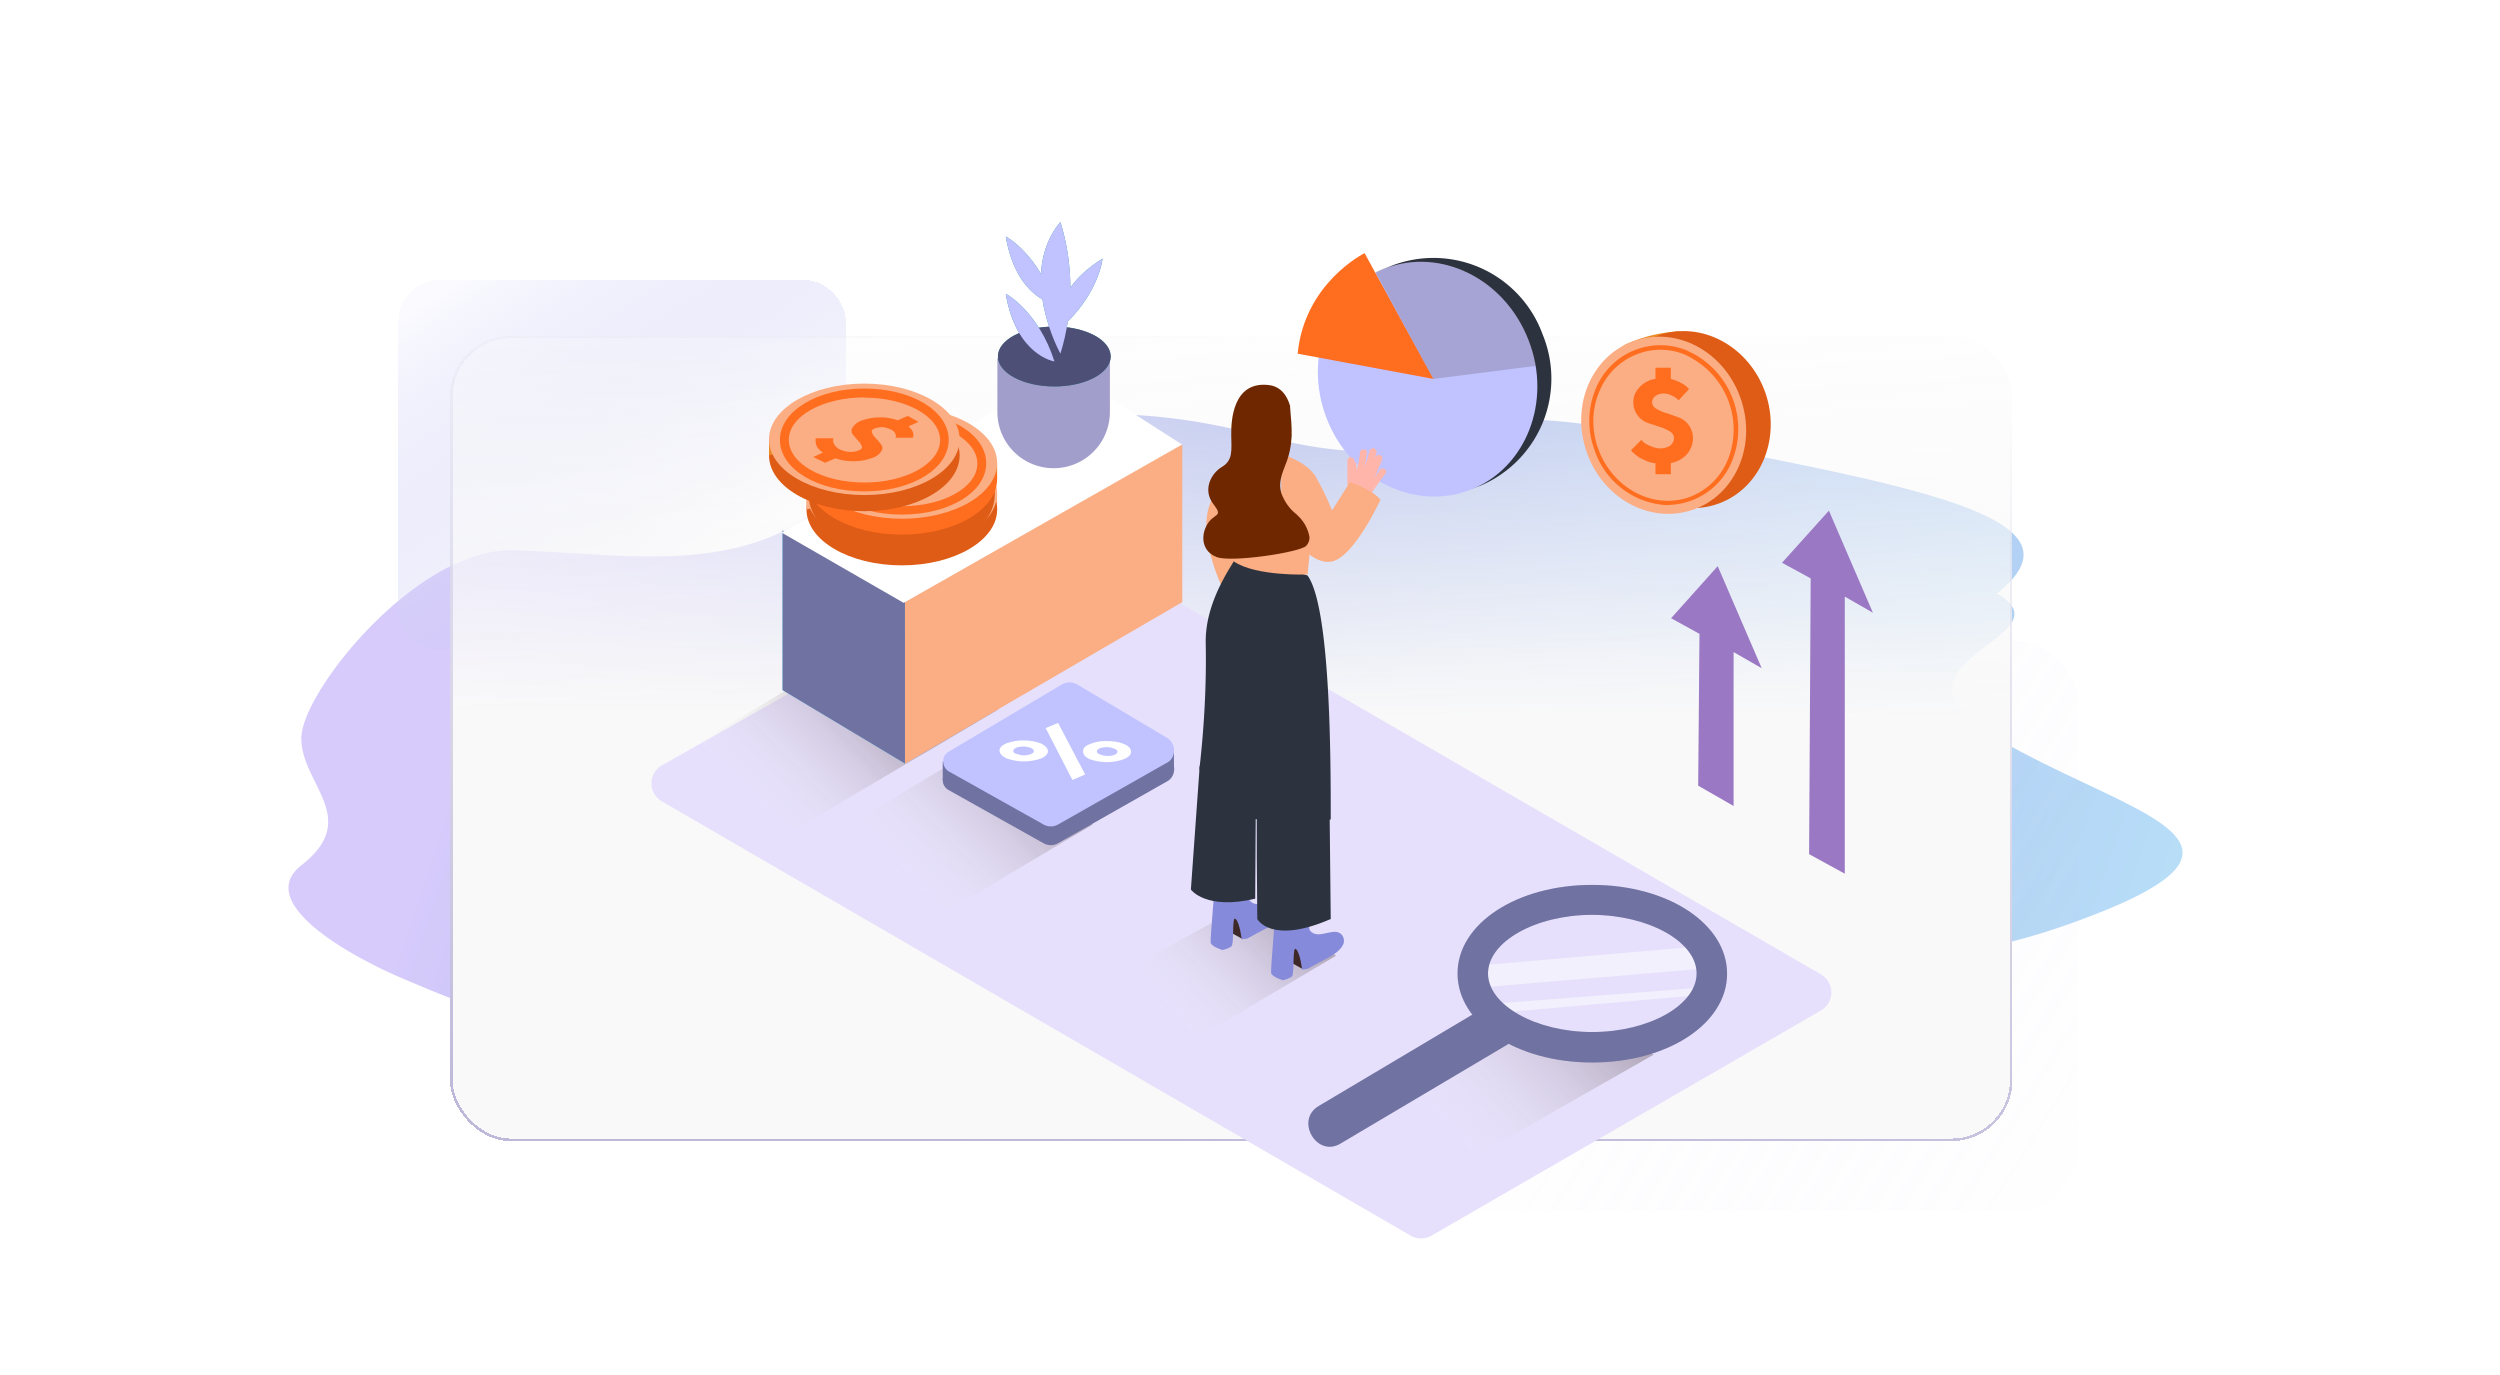 <svg viewBox="0 0 960 528" fill="none" xmlns="http://www.w3.org/2000/svg"><g clip-path="url(#a)"><g clip-path="url(#b)"><g opacity=".6" filter="url(#c)"><path d="M115.7 332.3c-18.5 14.5 19.7 35.6 41.2 44.4a558.7 558.7 0 0 0 78.8 27c31.3 7 123.5-11 167-7.3 43.5 3.5 170.4 43.1 214 0 43.4-43.2 93.8-11 179.6-42.2 85.8-31 20.9-41-29.5-70.7-50.5-29.6 29.5-38.6 0-55.6 37.6-29.6-33-41.4-135.7-61.3-102.6-19.9-63.9 22-149.7 0-85.8-22-137.8 9-170.9 31.7-33 22.7-76.5 13.8-113.6 13-37.1-.8-81.2 54.6-81.2 72.2 0 17.7 23.2 30.7 0 48.8Z" fill="url(#d)"></path></g><path d="m506.9 251.1 2.7 3.6-3.6 2.7-2.7-3.6zM648.6 456l2.7 3.6-3.6 2.7-2.7-3.6zM446.6 486l2.7 3.6-3.6 2.7-2.7-3.6zM578.6 329l2.7 3.6-3.6 2.7-2.7-3.6zM536.6 382l2.7 3.6-3.6 2.7-2.7-3.6zM461.6 412l2.7 3.6-3.6 2.7-2.7-3.6zM689.6 147.4l2.8 3.6-3.6 2.7-2.7-3.6zM747.3 147.4l2.7 3.6-3.6 2.7-2.7-3.6zM762.9 83l2.7 3.6-3.6 2.7-2.7-3.6zM814.7 206.6l2.7 3.5-3.6 2.8-2.7-3.6zM824.6 274l2.7 3.6-3.6 2.7-2.7-3.6zM801.6 251l2.7 3.6-3.6 2.7-2.7-3.6zM869.6 355l2.7 3.6-3.6 2.7-2.7-3.6zM859.6 410l2.7 3.6-3.6 2.7-2.7-3.6zM691.6 326l2.7 3.6-3.6 2.7-2.7-3.6zM715.6 368l2.7 3.6-3.6 2.7-2.7-3.6zM729.6 373l2.7 3.6-3.6 2.7-2.7-3.6zM569.6 467l2.7 3.6-3.6 2.7-2.7-3.6zM410.7 281.3l2.7 3.6-3.6 2.8-2.7-3.6zM474.6 333l2.7 3.6-3.6 2.7-2.7-3.6zM433.6 352l2.7 3.6-3.6 2.7-2.7-3.6zM374.6 324l2.7 3.6-3.6 2.7-2.7-3.6zM305.6 406l2.7 3.6-3.6 2.7-2.7-3.6zM252.6 311.3l2.7 3.5-3.6 2.8-2.7-3.6zM253.6 395l2.7 3.6-3.6 2.7-2.7-3.6zM315.6 349l2.7 3.6-3.6 2.7-2.7-3.6zM498.8 183.8l2.7 3.6-3.5 2.7-2.8-3.6zM480.7 290.4l2.7 3.6-3.6 2.8-2.7-3.6z" fill-opacity=".4" fill="#fff"></path><g filter="url(#e)"><rect shape-rendering="crispEdges" rx="24" fill="url(#f)" y="242" x="533" height="219" width="265"></rect></g><g filter="url(#g)"><rect shape-rendering="crispEdges" rx="15.6" fill="url(#h)" y="105" x="153" height="142" width="171.8"></rect></g></g><g shape-rendering="crispEdges" filter="url(#i)"><rect rx="23.4" fill="url(#j)" y="125" x="172.8" height="309.3" width="600"></rect><rect rx="22.9" stroke="url(#k)" y="125.5" x="173.3" height="308.3" width="599"></rect></g><path d="M568 186.7a44.6 44.6 0 0 0 24.4-58.2 44.6 44.6 0 0 0-57.1-26.8 44.6 44.6 0 0 0-24.4 58.2 44.6 44.6 0 0 0 57.1 26.8Z" fill="#2C333E"></path><path d="M564.6 188.1c21.4-8.2 31.5-34 22.4-57.4-9-23.5-33.7-35.9-55.2-27.6-21.4 8.2-31.5 34-22.4 57.5 9 23.4 33.7 35.8 55.2 27.5Z" fill="#C0C3FF"></path><path d="m498.2 135.8 52.2 9.7L524 97.2c.1 0-23 11.2-25.7 38.6Z" fill="#FF6D1F"></path><path opacity=".2" d="m550.4 145.5 39.3-5s-.7-22.4-26.1-36a39.3 39.3 0 0 0-35.4 0l22.2 41Z" fill="#3E2928"></path><path d="M254.1 293.9a8 8 0 0 0 0 13.8l287.6 166.8a8 8 0 0 0 8 0L699.3 388a8 8 0 0 0 0-13.8L413 208.4a8 8 0 0 0-8 0l-150.8 85.5Z" fill="#E6E0FC"></path><path opacity=".3" d="M407.4 307.3c-10-7-20.4-13.4-29.3-21.9l-76.8 46.4 47.9 26.7 70.4-41.9c-4-3.2-8-6.5-12.2-9.3Z" fill="url(#l)"></path><path opacity=".3" d="M501 357.4c-10.1-7-12.3-2.5-21.1-11l-72.5 39.8 35.2 22.5L513 367c-4-3.3-7.9-6.6-12-9.5Z" fill="url(#m)"></path><path opacity=".3" d="M600.2 406.7c-10-7-12.2-2.5-21-11l-72.4 39.7 35.2 22.5L635 405c-4-3.2-30.7 4.6-34.9 1.7Z" fill="url(#n)"></path><path opacity=".3" d="m383.4 272.4-94.8 56-47.8-26.5 94.4-57" fill="url(#o)"></path><path d="M454 170.7v60.5l-106.5 62v-71.3l106.4-51.2Z" fill="#FBAD83"></path><path d="M300.5 265v-61.3l47 27.2v62.3" fill="#68E1FD"></path><path d="M347.5 293.2v-62.3l-47-27.2V265l47 28.2Z" fill="#7072A1"></path><path d="m347 231.5-46.9-27 109.5-62.2 44.3 28.4L347 231.5Z" fill="#fff"></path><path d="M402.6 144.9c-7-.6-14.5-2.8-19.6-7.5v20.8a21.6 21.6 0 1 0 43.2 0V137c-7.4 3-15.8 8.6-23.6 7.9Z" fill="#A19ECC"></path><path d="M404.9 148.4c12 0 21.6-5.2 21.6-11.5 0-6.4-9.7-11.5-21.6-11.5-12 0-21.7 5.1-21.7 11.5 0 6.3 9.7 11.5 21.7 11.5Z" fill="#2C9390"></path><path d="M404.9 138.8s-14.7-2.2-18.7-26c.2 0 12.7 7 18.7 26ZM407.2 135.8s-16.9-30.3 0-50.6c5.1 16.5 5.1 34.1 0 50.6Z" fill="#2C9390"></path><path d="M404.9 116.8s-14.6-2.2-18.7-26c.2 0 12.7 7 18.7 26ZM406.7 126.5S403 112 423.4 99.3c0 0-1.5 14.3-16.7 27.2Z" fill="#2C9390"></path><path d="M404.9 148.4c12 0 21.6-5.2 21.6-11.5 0-6.4-9.7-11.5-21.6-11.5-12 0-21.7 5.1-21.7 11.5 0 6.3 9.7 11.5 21.7 11.5Z" fill="#4E4F76"></path><path d="M404.9 138.8s-14.7-2.2-18.7-26c.2 0 12.7 7 18.7 26ZM407.2 135.8s-16.9-30.3 0-50.6c5.1 16.5 5.1 34.1 0 50.6Z" fill="#C0C3FF"></path><path d="M404.9 116.8s-14.6-2.2-18.7-26c.2 0 12.7 7 18.7 26ZM406.7 126.5S403 112 423.4 99.3c0 0-1.5 14.3-16.7 27.2Z" fill="#C0C3FF"></path><path d="M382.9 189.5v6.2h-4.7l3.5-4.9 1.2-1.3Z" fill="#FBAD83"></path><path d="M382.9 177.8v6h-4.7l3.5-4.8 1.2-1.2ZM368.5 168.7v6.2H364l3.4-5 1.2-1.2Z" fill="#EA8B24"></path><path d="M346.3 217.1c20.2 0 36.6-9.6 36.6-21.4 0-11.8-16.4-21.4-36.6-21.4-20.2 0-36.6 9.6-36.6 21.4 0 11.8 16.4 21.4 36.6 21.4Z" fill="#DF5C16"></path><path d="M309.6 195.7v-6.2l4 5-4 1.2Z" fill="#FBAD83"></path><path d="M346.3 211c20.2 0 36.6-9.7 36.6-21.5s-16.4-21.4-36.6-21.4c-20.2 0-36.6 9.6-36.6 21.4 0 11.8 16.4 21.4 36.6 21.4Z" fill="#FBAD83"></path><path d="M364.8 186.6c.3.5.4 1.1.3 1.7l-.2.6h-6.7l.2-.6a2 2 0 0 0-.4-1.2c-.4-.6-1-1.2-1.7-1.4-1-.5-2-.9-3-.9s-2.1.2-3 .5c-1 .4-1.4 1-1.1 1.6.3.8.8 1.5 1.4 2.1l2 2.3c.6.7.7 1.7.4 2.6-.7 1.2-2 2.2-3.2 2.5a21.5 21.5 0 0 1-14.8.4l-3.9 1.7-4.5-2.2 3.7-1.7a8 8 0 0 1-1.8-1.6c-.4-.5-.8-1-.9-1.5l-.2-1.2v-.8l.1-.4h6.7l-.1.8c0 .6.2 1 .5 1.5.4.9 1.3 1.6 2.2 2 1.2.5 2.5.9 3.9.9 1.2.1 2.4-.1 3.6-.6 1-.4 1.3-1 1-1.6-.3-.8-.8-1.5-1.4-2.1l-2-2.3c-.6-.7-.8-1.8-.3-2.6.7-1.2 2-2.2 3.4-2.7 2.1-.8 4.4-1.3 6.8-1.3a19 19 0 0 1 7.3 1.1l3.8-1.7 4.2 2.3-3.8 1.7c.4.6 1.2 1.3 1.5 2.1Z" fill="#EA8B24"></path><path d="M346.3 212.8c-20.1 0-35.8-10.1-35.8-23 0-13 15.7-23.1 35.8-23.1 20 0 35.7 10.1 35.7 23 0 13-15.6 23.1-35.7 23.1Zm0-36c-15.2 0-25.7 6.8-25.7 13 0 6.3 10.5 13.1 25.7 13.1s25.7-6.8 25.7-13c0-6.3-10.5-13-25.7-13Z" fill="#DF5C16"></path><path d="M346.3 205.3c20.2 0 36.6-9.6 36.6-21.4 0-11.8-16.4-21.4-36.6-21.4-20.2 0-36.6 9.6-36.6 21.4 0 11.8 16.4 21.4 36.6 21.4Z" fill="#FF6D1F"></path><path d="M309.6 183.9v-6.1l4 4.9-4 1.2Z" fill="#EA8B24"></path><path d="M346.3 199.2c20.2 0 36.6-9.6 36.6-21.4 0-11.8-16.4-21.4-36.6-21.4-20.2 0-36.6 9.6-36.6 21.4 0 11.8 16.4 21.4 36.6 21.4Z" fill="#FBAD83"></path><path d="M364.8 174.8c.3.5.4 1 .3 1.7l-.2.6h-6.7l.2-.6a2 2 0 0 0-.4-1.2c-.4-.6-1-1.2-1.7-1.5-1-.4-2-.8-3-.8-1-.1-2.1.1-3 .5-1 .3-1.4 1-1.1 1.5.3.9.8 1.6 1.4 2.2a35 35 0 0 1 2 2.3c.6.7.7 1.6.4 2.6-.7 1.2-2 2.1-3.2 2.5-2.3 1-4.7 1.4-7.1 1.4-2.6.2-5.3-.2-7.8-1l-3.8 1.6-4.5-2.1 3.7-1.7a8 8 0 0 1-1.8-1.7c-.4-.4-.8-1-.9-1.4l-.2-1.2v-.8l.1-.4h6.7l-.1.7c0 .6.2 1.1.5 1.6.4.8 1.3 1.4 2.2 1.9 1.2.6 2.5 1 3.9 1 1.2 0 2.4-.2 3.6-.6 1-.4 1.3-1 1-1.6-.3-.8-.8-1.6-1.4-2.2l-2-2.2c-.6-.7-.8-1.8-.3-2.7.9-1.2 2-2.1 3.4-2.6 2.1-.8 4.4-1.3 6.8-1.3a19 19 0 0 1 7.3 1l3.8-1.6 4.3 2.3-3.8 1.6 1.4 2.2Z" fill="#EA8B24"></path><path d="M346.3 197.6c-18.2 0-32.4-8.6-32.4-19.7s14.2-19.7 32.4-19.7 32.4 8.6 32.4 19.7-14.2 19.7-32.4 19.7Zm0-36c-16 0-29 7.3-29 16.4 0 9.1 13 16.4 29 16.4s29-7.3 29-16.4c0-9-13-16.4-29-16.4Z" fill="#FF6D1F"></path><path d="M332 196.3c20.1 0 36.5-9.6 36.5-21.4 0-11.8-16.4-21.4-36.6-21.4-20.2 0-36.6 9.6-36.6 21.4 0 11.8 16.4 21.4 36.6 21.4Z" fill="#DF5C16"></path><path d="M295.3 175v-6.3l4 4.9-4 1.3Z" fill="#EA8B24"></path><path d="M332 190.1c20.1 0 36.5-9.6 36.5-21.4 0-11.8-16.4-21.4-36.6-21.4-20.2 0-36.6 9.6-36.6 21.4 0 11.8 16.4 21.4 36.6 21.4Z" fill="#FBAD83"></path><path d="M350.5 165.8c.2.5.3 1.1.2 1.7l-.1.6h-6.7l.1-.6a2 2 0 0 0-.3-1.2c-.4-.6-1-1.2-1.7-1.4-1-.5-2-.7-3.1-.9-1 0-2 .2-3 .5-1 .4-1.3 1-1.1 1.6.4.8.8 1.5 1.4 2.1.8.7 1.5 1.6 2 2.3.7.7.8 1.7.4 2.5a6 6 0 0 1-3 2.6 21.5 21.5 0 0 1-14.8.4l-4 1.7-4.5-2.2 3.7-1.7a8 8 0 0 1-1.8-1.6 4.5 4.5 0 0 1-1-2.7V168.3h6.8l-.1.8c0 .6.2 1 .4 1.5.5.8 1.3 1.6 2.2 2 1.2.5 2.5.9 3.8.9 1.2.1 2.4-.1 3.6-.6 1-.4 1.3-1 1-1.6-.3-.8-.8-1.5-1.4-2.1l-2-2.3c-.6-.7-.7-1.8-.2-2.6.8-1.2 1.9-2.2 3.3-2.7 2.2-.8 4.4-1.3 6.8-1.3a19 19 0 0 1 7.3 1.1l3.9-1.7 4.1 2.3-3.8 1.7c.6.6 1.2 1.3 1.6 2.1Z" fill="#FF6D1F"></path><path d="M332 188.7c-18.2 0-32.5-8.6-32.5-19.8 0-11 14.3-19.7 32.4-19.7 18.2 0 32.4 8.6 32.4 19.7 0 11.2-14.2 19.8-32.4 19.8Zm0-36.1c-16 0-29.1 7.2-29.1 16.3 0 9.1 13 16.4 29 16.4S361 178 361 169c0-9-13-16.3-29-16.3Z" fill="#FF6D1F"></path><path d="m364.2 295.8 43.6-25.8c1.8-1 4-1 5.8 0l34.5 20.4a5.7 5.7 0 0 1 2 7.8 5 5 0 0 1-2.2 2l-41.6 23.6c-1.8 1-3.8 1-5.6 0l-36.4-20.4a4.3 4.3 0 0 1 0-7.6Z" fill="#7072A1"></path><path d="M362 299.5v-7.1l5.1 1.5-1.6 5.8-3.4-.2ZM450.8 294.8v-6.6l-4.2 1.9 2 3.8 2.2.9Z" fill="#7072A1"></path><path d="m364.2 288.7 43.6-25.9c1.8-1 4-1 5.8 0l34.5 20.5a5.7 5.7 0 0 1 2 7.7 5 5 0 0 1-2.2 2l-41.6 23.6c-1.8 1-3.8 1-5.6 0l-36.4-20.4a4.6 4.6 0 0 1-1.6-6c.5-.7 1-1.2 1.5-1.5Z" fill="#C0C3FF"></path><path d="m401.5 279.6 4.8-2 10.4 19.8-4.9 2.1-10.3-20ZM425.3 284.6c2.3 0 4.5.3 6.5 1.2 1.7.7 2.5 1.7 2.5 2.9s-1 2.1-2.7 2.8c-4.3 1.6-9 1.5-13.2 0-1.7-.8-2.5-1.8-2.5-3s.8-2.1 2.7-2.8c2.2-.9 4.5-1.2 6.7-1.1Zm3.8 4c0-.4-.4-.8-1.2-1.1a8 8 0 0 0-5.5-.2c-.8.4-1.2.8-1.2 1.2 0 .5.3.9 1.2 1.2a8 8 0 0 0 5.5.2c.8-.3 1.2-.8 1.2-1.2ZM402.4 288.4c0 1.2-1 2.2-2.8 2.9-4.3 1.5-9 1.4-13.1-.1-1.7-.8-2.5-1.7-2.7-2.9 0-1.2 1-2.2 2.8-2.9 4.3-1.5 9-1.4 13.2.1 1.6.9 2.6 1.8 2.6 3Zm-12.1 1a7 7 0 0 0 5.5.2c.8-.3 1.2-.7 1.2-1.2s-.4-.8-1.2-1.2a8 8 0 0 0-5.5-.1c-.7.4-1.2.7-1.2 1.2s.4 1 1.2 1.2Z" fill="#fff"></path><path d="M644.8 127.2c-7 .4-13.7 2-20 4.8-10.1 4.5 20 12.8 20 12.8" fill="#EA8B24"></path><path d="M659.6 193.5c16.3-5.7 24.5-24.8 18.3-42.7-6.3-17.9-24.6-27.8-41-22-16.3 5.6-24.5 24.8-18.2 42.7 6.2 17.9 24.5 27.7 40.9 22Z" fill="#DF5C16"></path><path d="M650.2 195.7c16.3-5.7 24.5-24.8 18.2-42.7-6.2-18-24.5-27.8-40.9-22.1-16.3 5.7-24.5 24.8-18.2 42.7 6.2 18 24.5 27.8 40.9 22.1Z" fill="#FBAD83"></path><path d="M640.5 194a31 31 0 0 1-28.3-21.5 32 32 0 0 1 .6-23.3 26.8 26.8 0 0 1 34.8-14.7l3 1.5a32.9 32.9 0 0 1 14.4 41.3 27 27 0 0 1-24.5 16.6Zm-3.2-59.7a25.4 25.4 0 0 0-23 15.7c-3.1 7-3.2 14.9-.7 22 5.4 15.4 21 23.7 34.8 19a25.4 25.4 0 0 0 15-14.3c6-14.6 0-31.4-13.7-39.1-3.7-2.3-8-3.3-12.4-3.3Z" fill="#FF6D1F"></path><path d="M645.4 147c1 .5 1.8 1 2.5 1.7l.7.7-4 4.3-.8-.7c-.5-.5-1.3-.8-2-1.2a7 7 0 0 0-3-.7c-1.2 0-2.4.4-3.2 1-.7.6-1.2 1.4-1.2 2.4s.7 2 1.7 2.5c1.2.7 2.5 1.3 3.8 1.6l4.5 1.6c1.6.6 3 1.6 4 2.9 1 1.4 1.7 3.2 1.7 5.1 0 2.3-.8 4.4-2.3 6.2-1.7 1.8-3.8 3-6.2 3.4v4.3h-5.9v-4.2c-1.2-.1-2.3-.5-3.3-.8l-2.7-1.3a18.2 18.2 0 0 1-3-2.4l-.4-.5 4-4 .8.9c.7.6 1.5 1 2.5 1.4 1.3.6 2.6 1 4 1 1.3 0 2.8-.4 3.9-1.2.8-.8 1.4-1.8 1.3-2.9 0-1-.7-2-1.7-2.5-1.2-.7-2.5-1.3-3.8-1.7l-4.6-1.5a8.4 8.4 0 0 1-5.5-8 8 8 0 0 1 2.4-5.7 9.9 9.9 0 0 1 6.1-3.2v-4.3h5.9v4.3c1.3.4 2.6.8 3.8 1.5Z" fill="#FF6D1F"></path><path d="m652.1 301.7 13.6 7.8v-59.1l10.8 6.2-16.9-39.2-17.9 20 10.9 6-.5 58.3ZM694.7 328l13.7 7.5V229.1l10.8 6.2-16.9-39.2-18 20 11 6-.6 105.9Z" fill="#9B78C4"></path><path opacity=".5" d="m570.8 370.5 77.2-6.7s7 6.2 5.7 8.2l-83 7s-2.8-6.9 0-8.5ZM573.8 385.4l81.3-6.3-2.4 3-76.3 6.7-2.6-3.4Z" fill="#fff"></path><path d="M611.4 408c-29 0-51.7-15-51.7-34.2 0-19.1 22.7-34 51.7-34 29.1 0 51.8 15 51.8 34.1 0 19.2-22.8 34.1-51.8 34.1Zm0-56.7c-21.7 0-40 10.3-40 22.5s18.4 22.5 40 22.5c21.7 0 40.1-10.3 40.1-22.5s-18.4-22.4-40-22.5Z" fill="#7072A1"></path><path d="m570.3 386.7-63.9 38c-9.2 5.4-.8 20 8.4 14.4l63.9-37.9c9.3-5.5.8-20-8.4-14.5Z" fill="#7072A1"></path><g opacity=".2" fill="#7072A1"><path d="M611.4 408c-29 0-51.7-15-51.7-34.2 0-19.1 22.7-34 51.7-34 29.1 0 51.8 15 51.8 34.1 0 19.2-22.8 34.1-51.8 34.1Zm0-56.7c-21.7 0-40 10.3-40 22.5s18.4 22.5 40 22.5c21.7 0 40.1-10.3 40.1-22.5s-18.4-22.4-40-22.5Z"></path><path d="m570.3 386.7-63.9 38c-9.2 5.4-.8 20 8.4 14.4l63.9-37.9c9.3-5.5.8-20-8.4-14.5Z"></path></g><path d="M479.2 172.4a50.7 50.7 0 0 0-14.7 21.5c-5.2 14.3 7.6 37.5 7.6 37.5l20.1-15.8" fill="#FBAD83"></path><path d="m477 360.5-5.5-3 1.3-7.7s8.2.7 8.9 3.6" fill="#3E2928"></path><path d="m479 360.4 3.8-2.1c3-1.7 7.6-3.5 9.5-6.7.9-1.4.7-3-.2-4.2-2.9-3.5-9.1 2.3-12.3-1.7-.6-.7-1-12.7-1-12.7l-12 3.4s-2.1 24-1.9 25.6c.3 1.5 4.5 2.8 4.5 2.8 1.2-.2 2.3-.7 3.4-1.3 1.3-1 .1-12.2 1.7-10.6 1.6 1.5 2.3 7.8 2.3 7.8l2.2-.3Z" fill="#868ADA"></path><path d="m500.2 372.1-5.4-3 1.3-7.7s8.2.7 8.9 3.6" fill="#3E2928"></path><path d="m502.2 372 3.8-2.1c3-1.7 7.6-3.5 9.5-6.7.9-1.4.7-3-.2-4.2-2.9-3.5-9.1 2.3-12.3-1.7-.6-.7-1-12.7-1-12.7l-12 3.4s-2.1 24-1.9 25.6c.3 1.5 4.5 2.8 4.5 2.8 1.2-.2 2.3-.7 3.4-1.3 1.3-1 .1-12.2 1.7-10.6 1.6 1.5 2.3 7.8 2.3 7.8.8 0 1.5-.2 2.2-.3Z" fill="#868ADA"></path><path d="m460.7 294-3.4 47.6s5.7 8 24.7 3.5l.2-32.2M482.8 303.4c-.5 4 0 49.5 0 49.5s5.2 10 28.2 0l-.4-38.5" fill="#2C333E"></path><path d="M462.7 306.2a92 92 0 0 0 18.9 8.4c.7-.2 1.5 0 1.8.6 4 1.2 8 2.2 12.3 2.9 5.4.8 9.8-3.1 15.3-3.4 0-21 .1-81.2-8.9-93.7l-26.5-8.9c-.1 2.2-13 17-12.6 35 .3 16-.6 32.1-2.4 48" fill="#2C333E"></path><path d="m504.5 196.4-2.4 24.2s-19.8.8-28.3-5V195" fill="#FBAD83"></path><path d="m529.9 180.5-2 2.8c1-2.3 2-4.6 2.8-7 .6-1.6-2-2.2-2.5-.7l-.4.9.8-2.7c0-.7-.3-1.4-1-1.6-.7-.2-1.4.2-1.7 1a60 60 0 0 1-2 6.5c.5-2 .7-3.8 1-5.9 0-1.6-2.6-1.6-2.7 0-.2 2.3-.6 4.6-1.2 6.7l-.2-2.2c0-.4-.3-.8-.6-1 0-.4-.1-.6-.3-.8-.2-.7-1-1.1-1.6-.9-.5.3-.9.6-.9 1.2v10c-.6 1.1-1.2 2.1-2 3l3.7 2.8 3 2.9 2.5-3.2.3-.3c2.3-3.5 4.7-7 7.2-10.3 1-1.2-1.3-2.5-2.2-1.2Z" fill="#FFB5A9"></path><path d="M492 174.4s9.4 2.5 13.2 8.6c2.4 4.2 4.5 8.5 6.3 13l6.9-10.8s8.4 2.6 11.7 6.7c0 0-10 21.8-18.6 23.7-8.7 1.9-18-13-18-13s-1.9 6.2-1.5-.4" fill="#FBAD83"></path><path d="M498 197.6c-2.8-2.1-4.8-5-6-8.3-1.1-3.9.2-7.2 1.6-10.8 1.5-3.6 2.2-7.3 2.4-11 .1-3.7-.3-7.4-.6-11.1v-.5c-1.2-4.2-3.8-7.8-8.8-8.1-13-1.1-13.9 13.4-13.8 19.2.1 5.9.7 9.8-3.6 12.3-4.3 2.6-7.4 8.9-3.3 14.2 4 5.2.5 3.3-2.3 7.8-2.7 4.6-2 10.5 3.6 12.6 5.6 2.2 32-1.8 34.4-4.3.9-1 1.4-2.3 1.2-3.6-.6-3.2-2.3-6.2-4.9-8.4Z" fill="#6F2700"></path></g><defs><linearGradient gradientUnits="userSpaceOnUse" y2="534.2" y1="244.3" x2="862.8" x1="-6.5" id="d"><stop stop-color="#BCA9F9" offset=".2"></stop><stop stop-color="#637ADA" offset=".5"></stop><stop stop-color="#87C6F2" offset=".9"></stop></linearGradient><linearGradient gradientUnits="userSpaceOnUse" y2="461" y1="333.5" x2="825" x1="622" id="f"><stop stop-opacity=".1" stop-color="#FBFBFF"></stop><stop stop-opacity="0" stop-color="#BCBEF2" offset="1"></stop></linearGradient><linearGradient gradientUnits="userSpaceOnUse" y2="202" y1="79.5" x2="290" x1="210.5" id="h"><stop stop-color="#FBFBFF"></stop><stop stop-opacity="0" stop-color="#BCBEF2" offset="1"></stop></linearGradient><linearGradient gradientUnits="userSpaceOnUse" y2="71.7" y1="293.6" x2="472.9" x1="472.3" id="j"><stop stop-color="#F9F9F9" offset=".1"></stop><stop stop-opacity="0" stop-color="#F9F9F9" offset="1"></stop></linearGradient><linearGradient gradientUnits="userSpaceOnUse" y2="125" y1="445.5" x2="498" x1="465" id="k"><stop stop-color="#BEB9DA"></stop><stop stop-opacity="0" stop-color="#BEB9DA" offset="1"></stop></linearGradient><linearGradient gradientUnits="userSpaceOnUse" y2="292.5" y1="338.1" x2="393.3" x1="346" id="l"><stop stop-opacity="0" stop-color="#fff"></stop><stop stop-color="#3E2928" offset="1"></stop></linearGradient><linearGradient gradientUnits="userSpaceOnUse" y2="346.9" y1="389.5" x2="491" x1="446.8" id="m"><stop stop-opacity="0" stop-color="#fff"></stop><stop stop-color="#3E2928" offset="1"></stop></linearGradient><linearGradient gradientUnits="userSpaceOnUse" y2="382.6" y1="436.7" x2="610" x1="553.9" id="n"><stop stop-opacity="0" stop-color="#fff"></stop><stop stop-color="#3E2928" offset="1"></stop></linearGradient><linearGradient gradientUnits="userSpaceOnUse" y2="264.9" y1="310.5" x2="335.1" x1="287.8" id="o"><stop stop-opacity="0" stop-color="#fff"></stop><stop stop-color="#3E2928" offset="1"></stop></linearGradient><filter filterUnits="userSpaceOnUse" color-interpolation-filters="sRGB" y="79.6" x="31.2" height="416.3" width="886.4" id="c"><feFlood result="BackgroundImageFix" flood-opacity="0"></feFlood><feBlend result="shape" in2="BackgroundImageFix" in="SourceGraphic"></feBlend><feGaussianBlur stdDeviation="39.8" result="effect1_foregroundBlur_6218_29731"></feGaussianBlur></filter><filter filterUnits="userSpaceOnUse" color-interpolation-filters="sRGB" y="231" x="518" height="249" width="295" id="e"><feFlood result="BackgroundImageFix" flood-opacity="0"></feFlood><feColorMatrix values="0 0 0 0 0 0 0 0 0 0 0 0 0 0 0 0 0 0 127 0" result="hardAlpha" in="SourceAlpha"></feColorMatrix><feOffset dy="4"></feOffset><feGaussianBlur stdDeviation="7.5"></feGaussianBlur><feComposite operator="out" in2="hardAlpha"></feComposite><feColorMatrix values="0 0 0 0 0.678 0 0 0 0 0.757 0 0 0 0 0.968 0 0 0 0.8 0"></feColorMatrix><feBlend result="effect1_dropShadow_6218_29731" in2="BackgroundImageFix"></feBlend><feBlend result="shape" in2="effect1_dropShadow_6218_29731" in="SourceGraphic"></feBlend></filter><filter filterUnits="userSpaceOnUse" color-interpolation-filters="sRGB" y="97.9" x="143.3" height="161.5" width="191.3" id="g"><feFlood result="BackgroundImageFix" flood-opacity="0"></feFlood><feColorMatrix values="0 0 0 0 0 0 0 0 0 0 0 0 0 0 0 0 0 0 127 0" result="hardAlpha" in="SourceAlpha"></feColorMatrix><feOffset dy="2.6"></feOffset><feGaussianBlur stdDeviation="4.9"></feGaussianBlur><feComposite operator="out" in2="hardAlpha"></feComposite><feColorMatrix values="0 0 0 0 0.678 0 0 0 0 0.757 0 0 0 0 0.968 0 0 0 0.8 0"></feColorMatrix><feBlend result="effect1_dropShadow_6218_29731" in2="BackgroundImageFix"></feBlend><feBlend result="shape" in2="effect1_dropShadow_6218_29731" in="SourceGraphic"></feBlend></filter><filter filterUnits="userSpaceOnUse" color-interpolation-filters="sRGB" y="114.3" x="158.2" height="338.5" width="629.2" id="i"><feFlood result="BackgroundImageFix" flood-opacity="0"></feFlood><feColorMatrix values="0 0 0 0 0 0 0 0 0 0 0 0 0 0 0 0 0 0 127 0" result="hardAlpha" in="SourceAlpha"></feColorMatrix><feOffset dy="3.9"></feOffset><feGaussianBlur stdDeviation="7.3"></feGaussianBlur><feComposite operator="out" in2="hardAlpha"></feComposite><feColorMatrix values="0 0 0 0 0.678 0 0 0 0 0.757 0 0 0 0 0.969 0 0 0 0.3 0"></feColorMatrix><feBlend result="effect1_dropShadow_6218_29731" in2="BackgroundImageFix"></feBlend><feBlend result="shape" in2="effect1_dropShadow_6218_29731" in="SourceGraphic"></feBlend></filter><clipPath id="a"><path d="M0 0h960v528H0z" fill="#fff"></path></clipPath><clipPath id="b"><path d="M48 70h850v436.1H48z" fill="#fff"></path></clipPath></defs></svg>